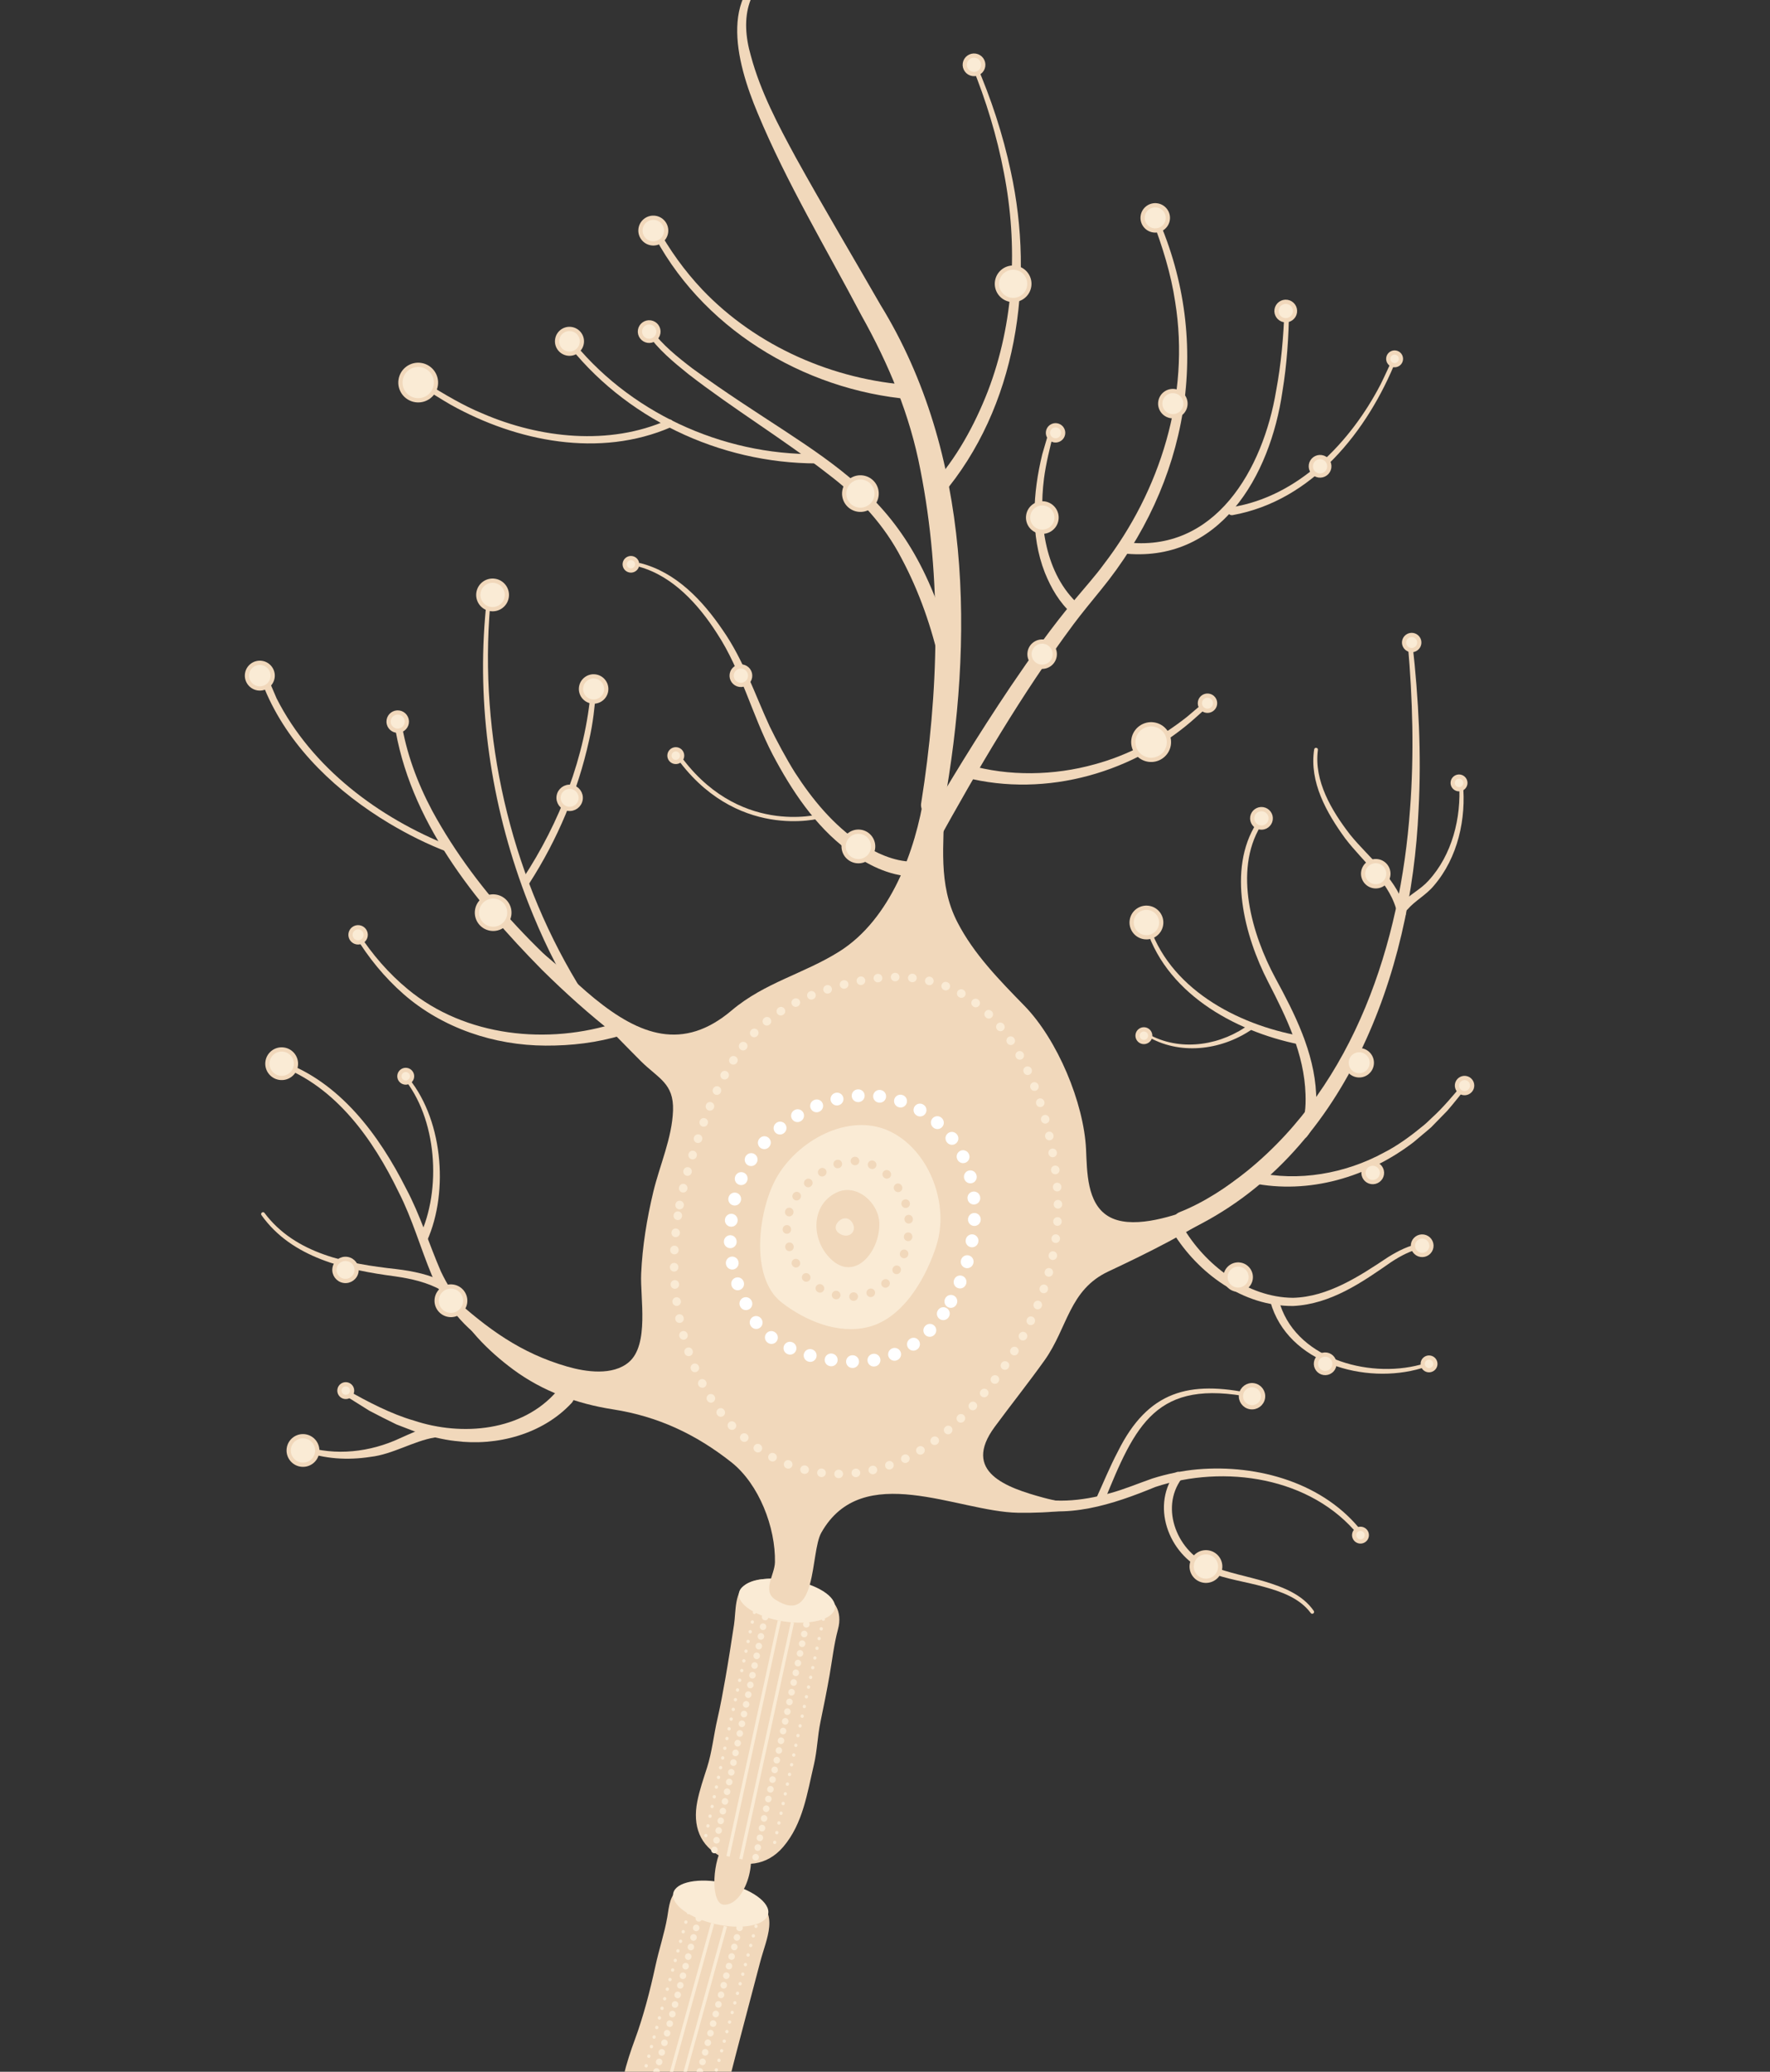 <svg width="417" height="488" viewBox="0 0 417 488" fill="none" xmlns="http://www.w3.org/2000/svg">
<rect x="0" y="0" width="417" height="488" fill="#333333" stroke="none"/>
<g clip-path="url(#clip0_463_5965)">
<g clip-path="url(#clip1_463_5965)">
<path d="M176.155 446.162C176.645 446.428 177.133 446.708 177.618 447.001C183.802 450.696 180.56 456.474 179.058 462.279C176.586 471.781 174.039 481.149 171.636 490.648C170.002 497.125 167.882 507.783 159.399 508.096C153.371 508.314 145.998 505.169 145.738 498.343C145.519 492.652 147.683 485.482 149.553 480.469C151.576 474.991 153.142 468.951 154.438 462.979C155.267 459.137 156.538 455.432 157.21 451.552C157.644 449.022 157.753 446.129 160.292 444.783C165.656 441.918 171.242 443.494 176.179 446.179L176.155 446.162Z" fill="#F1D8BB"/>
<path d="M180.972 450.842C181.551 448.171 177.019 444.896 170.851 443.556C164.672 442.201 159.191 443.28 158.612 445.951C158.031 448.634 162.552 451.894 168.731 453.249C174.91 454.604 180.392 453.525 180.972 450.842Z" fill="#FAEBD5"/>
<path d="M168.3 443.581C168.22 437.871 170.939 429.848 175.411 433.685C179.004 436.773 175.771 448.89 170.536 448.647C169.048 448.579 168.346 446.348 168.3 443.581Z" fill="#F1D8BB"/>
<path d="M192.722 374.747C196.609 376.562 198.574 379.519 197.42 383.787C196.481 387.285 196.071 390.974 195.449 394.536C194.805 398.243 194.054 401.934 193.289 405.623C192.594 408.955 192.535 412.319 191.764 415.612C190.172 422.341 189.189 429.545 184.538 435.009C180.686 439.537 175.303 440.073 170.11 437.457C164.79 434.781 163.174 430.015 164.267 424.391C164.803 421.646 165.733 418.99 166.584 416.321C167.756 412.641 168.135 408.715 169.007 404.948C169.754 401.719 170.341 398.465 170.916 395.209C171.646 391.039 172.294 386.87 172.931 382.685C173.416 379.565 172.935 374.69 176.135 372.943C180.542 370.542 188.555 372.807 192.735 374.749L192.722 374.747Z" fill="#F1D8BB"/>
<path d="M196.7 378.779C197.121 376.07 192.393 373.091 186.154 372.121C179.915 371.151 174.506 372.554 174.085 375.263C173.664 377.971 178.392 380.95 184.631 381.92C190.87 382.89 196.279 381.488 196.7 378.779Z" fill="#FAEBD5"/>
<path d="M193.493 361.024C203.196 343.834 225.637 356.095 239.798 356.325C247.11 356.442 255.817 355.824 262.449 352.775C257.271 354.88 251.226 354.24 245.801 352.77C237.134 350.417 226.524 346.713 234.346 336.099C238.231 330.828 242.326 325.699 246.124 320.374C251.549 312.732 251.857 303.832 261.143 299.483C270.844 294.926 280.108 290.288 289.032 284.332C293.654 281.243 298.243 277.755 301.782 273.477C294.961 272.662 287.046 282.555 280.739 284.824C275.515 286.704 266.348 289.671 261.082 286.473C256.028 283.403 256.112 275.936 255.868 270.758C255.348 259.73 249.104 244.862 241.348 236.911C235.484 230.899 229.412 224.734 225.543 217.197C220.909 208.181 222.434 198.899 222.459 189.098C222.467 185.632 223.272 178.876 221.281 176.173C218.661 177.778 218.255 183.807 217.77 187.009C215.707 200.369 209.775 216.526 197.78 224.099C189.47 229.348 180.171 231.41 172.39 237.993C160.903 247.725 150.678 243.823 140.046 235.18C134.967 231.045 130.928 226.528 125.397 222.758C130.137 228.458 134.695 234.199 140.169 239.211C143.973 242.699 147.427 246.418 151.026 249.997C155.1 254.03 158.767 255.157 158.562 261.558C158.344 268.038 155.426 274.451 153.92 280.717C152.402 287.063 151.344 293.521 151.052 300.044C150.803 305.676 152.996 316.719 148.158 320.849C144.356 324.092 138.029 323.163 133.635 321.895C122.63 318.715 114.94 313.059 106.407 305.368C108.701 312.171 115.314 318.448 120.947 322.615C127.839 327.712 135.964 330.661 144.385 331.97C154.987 333.619 163.887 337.804 172.263 344.396C178.842 349.58 182.741 359.815 182.572 368.002C182.503 370.983 179.48 374.742 182.664 376.787C192.66 383.21 190.844 365.711 193.493 361.024Z" fill="#F1D8BB"/>
<path d="M220.663 293.189C223.575 283.918 219.232 271.63 210.383 266.854C200.857 261.701 188.629 268.055 183.272 276.836C178.755 284.238 176.351 300.754 184.17 306.811C189.68 311.067 197.395 314.375 204.583 312.569C212.878 310.486 218.278 300.814 220.674 293.204L220.663 293.189Z" fill="#FAEBD5"/>
<path d="M207.159 288.029C206.997 283.285 201.761 278.582 197.009 280.93C191.312 283.743 191.072 291.158 194.988 295.765C200.898 302.708 207.396 295.001 207.159 288.029Z" fill="#F1D8BB"/>
<path d="M201.222 287.746C198.973 284.16 193.959 289.065 197.765 291.139C200.366 292.549 202.694 290.11 201.222 287.746Z" fill="#FAEBD5" stroke="#F1D8BB" stroke-miterlimit="10"/>
<path d="M213.374 283.543C212.025 279.43 208.723 275.34 204.556 274.013C199.169 272.291 194.967 274.874 190.87 278.262C185.131 283.014 183.983 289.784 187.009 296.523C190.037 303.25 197.326 307.103 204.533 304.742C212.416 302.147 215.769 290.837 213.374 283.543Z" stroke="#F1D8BB" stroke-width="2" stroke-linecap="round" stroke-linejoin="round" stroke-dasharray="0.05 4.1"/>
<path d="M224.006 306.56C228.686 297.931 230.948 287.499 228.754 277.775C226.965 269.827 221.396 263.236 213.897 260.031C204.445 255.977 193.775 258.439 185.661 264.276C176.562 270.83 172.603 278.768 172.084 290.083C171.724 297.914 173.603 303.183 177.223 310.042C181.784 318.652 196.925 321.863 205.862 320.383C214.252 318.995 220.211 313.531 223.993 306.558L224.006 306.56Z" stroke="white" stroke-width="3" stroke-linecap="round" stroke-linejoin="round" stroke-dasharray="0.05 5.01"/>
<path d="M160.106 283.868C160.726 280.497 161.573 277.147 162.599 273.88C165.779 263.767 169.358 253.458 176.107 245.098C182.956 236.63 194.934 232.06 205.549 230.556C234.971 226.4 246.67 254.818 249.006 278.965C250.361 292.856 246.067 306.889 238.753 318.616C232.204 329.102 221.498 341.091 209.503 345.155C190.631 351.563 173.606 342.239 165.025 325.048C158.616 312.207 157.539 297.748 160.108 283.855L160.106 283.868Z" stroke="#FAEBD5" stroke-width="2" stroke-linecap="round" stroke-linejoin="round" stroke-dasharray="0.05 4.01"/>
<path d="M131.211 327.665C123.077 337.129 108.834 338.396 97.488 334.606C92.23 333.108 86.444 330.101 81.704 327.378C80.977 326.966 80.288 328.069 81.019 328.537L87.028 332.3C89.119 333.4 91.254 334.48 93.395 335.52C94.537 335.969 97.316 337.027 98.421 337.457C101.126 338.285 104.428 339.125 107.243 339.427C117.018 340.702 127.857 337.845 134.704 330.438C136.678 328.08 133.065 325.206 131.209 327.678L131.211 327.665Z" fill="#F1D8BB"/>
<path d="M222.329 190.111C229.447 150.639 229.026 106.909 207.427 71.797C201.004 60.613 193.702 48.341 187.513 37.152C183.338 29.473 179.167 21.603 176.908 13.174C174.288 4.172 175.935 -4.139 185.218 -8.203C185.721 -8.37 185.417 -9.219 184.89 -8.988C168.664 -3.297 173.379 14.488 178.513 26.682C185.276 42.951 194.737 58.687 202.928 74.266C209.38 85.781 214.366 97.707 216.842 110.698C221.931 136.416 221.136 163.259 217.047 189.032C216.374 192.395 221.484 193.706 222.329 190.111Z" fill="#F1D8BB"/>
<path d="M221.924 116.656C239.596 95.878 243.832 66.443 238.131 40.371C236.283 31.666 233.485 23.195 229.968 15.06C229.847 14.783 229.525 14.665 229.263 14.773C228.999 14.895 228.869 15.202 228.977 15.477C232.299 23.636 234.884 32.074 236.514 40.691C239.851 57.787 238.979 75.928 232.697 92.235C229.596 100.171 225.274 108.079 219.549 114.315C217.929 115.885 220.356 118.329 221.939 116.645L221.924 116.656Z" fill="#F1D8BB"/>
<path d="M214.648 90.721C196.373 89.525 178.217 81.603 165.518 68.287C161.281 63.821 157.654 58.756 154.696 53.332C154.495 52.961 154.026 52.82 153.654 53.021C153.296 53.223 153.157 53.678 153.347 54.033C164.769 77.051 189.173 91.928 214.553 94.052C216.798 94.156 216.942 90.779 214.661 90.723L214.648 90.721Z" fill="#F1D8BB"/>
<path d="M220.451 199.121C230.33 181.238 240.728 163.436 252.925 147.028C254.683 144.663 257.421 141.336 259.307 139.018C279.923 113.857 285.928 81.106 272.632 51.039C272.495 50.692 272.097 50.535 271.763 50.673C271.428 50.811 271.259 51.193 271.383 51.539C273.811 57.913 275.876 64.435 276.873 71.172C280.403 93.071 273.369 115.612 259.968 133.015C258.246 135.413 255.407 138.602 253.496 140.902C247.904 147.512 242.92 154.597 238.077 161.732C230.384 173.182 223.207 184.903 216.332 196.876C214.846 199.596 218.881 201.95 220.461 199.149L220.451 199.121Z" fill="#F1D8BB"/>
<path d="M264.391 130.33C287.348 132.962 299.256 112.103 302.123 92.26C303.187 85.857 303.61 79.368 303.702 72.909C303.707 72.611 303.459 72.368 303.16 72.363C302.861 72.357 302.62 72.592 302.615 72.89C302.394 79.302 301.833 85.715 300.651 92.004C297.619 110.366 286.313 130.503 264.923 127.694C263.133 127.293 262.563 129.992 264.391 130.33Z" fill="#F1D8BB"/>
<path d="M290.367 121.342C309.204 117.961 322.218 101.558 328.968 84.698C329.195 84.203 328.409 83.822 328.18 84.331C327.205 86.396 326.281 88.482 325.268 90.528C318.186 104.181 305.926 116.961 290.196 119.465C288.904 119.537 289.048 121.504 290.367 121.342Z" fill="#F1D8BB"/>
<path d="M227.355 183.114C246.603 188.038 267.555 181.926 282.034 168.716L284.916 166.131C285.185 165.888 285.211 165.456 284.967 165.187C284.711 164.903 284.262 164.901 283.989 165.171C282.984 166.021 280.586 168.042 279.641 168.86C273.241 173.917 265.796 177.899 257.903 180.031C248.345 182.706 237.66 182.908 228.194 180.171C226.251 179.611 225.37 182.561 227.352 183.127L227.355 183.114Z" fill="#F1D8BB"/>
<path d="M214.895 202.963C210.571 202.902 206.37 200.916 202.759 198.642C196.388 194.401 191.38 188.319 187.263 181.94C185.341 178.88 182.897 174.353 181.311 171.06C177.865 163.603 175.149 155.402 170.267 148.415C165.544 141.466 159.294 134.782 150.826 132.636C150.589 132.586 150.347 132.739 150.296 132.976C150.24 133.252 150.422 133.485 150.688 133.526C158.61 135.764 164.65 142.483 168.964 149.259C174.605 157.847 177.205 168.464 182.021 177.712C186.484 186.157 191.965 194.461 199.699 200.273C204.152 203.618 209.424 206.341 215.113 206.464C217.513 206.361 217.305 202.793 214.892 202.976L214.895 202.963Z" fill="#F1D8BB"/>
<path d="M193.25 192.24C193.25 192.24 173.384 197.772 159.294 177.455" stroke="#F1D8BB" stroke-linecap="round" stroke-linejoin="round"/>
<path d="M225.027 155.759C214.493 113.447 194.766 109.85 163.156 86.808C159.613 84.095 156.062 81.258 153.491 77.73C153.281 77.412 152.833 77.315 152.526 77.54C152.234 77.753 152.157 78.162 152.381 78.469C155.065 82.327 158.628 85.261 162.164 88.109C172.863 96.408 184.575 103.451 195.192 111.752C202.322 117.157 208.319 123.625 212.424 131.579C216.57 139.349 219.577 147.962 221.432 156.532C221.952 158.884 225.552 158.166 225.029 155.745L225.027 155.759Z" fill="#F1D8BB"/>
<path d="M192.285 106.962C170.078 107.222 147.811 97.001 134.145 79.387C133.628 78.681 132.495 79.484 133.079 80.201C146.915 98.466 169.52 109.148 192.407 109.157C193.901 109.104 193.827 106.862 192.301 106.951L192.285 106.962Z" fill="#F1D8BB"/>
<path d="M157.25 98.945C143.578 105.033 127.206 103.249 113.7 97.409C109.101 95.525 104.629 92.83 100.401 90.228C99.666 89.788 98.946 90.913 99.706 91.371C101.883 92.703 104.023 94.096 106.238 95.365C121.786 104.024 141.275 107.925 158.123 100.604C159.272 100.048 158.387 98.292 157.237 98.943L157.25 98.945Z" fill="#F1D8BB"/>
<path d="M147.067 240.936C129.274 227.263 112.654 210.863 101.843 191.014C98.311 184.373 95.657 177.256 94.521 169.845C94.368 168.815 92.723 168.967 92.864 170.077C96.27 193.207 111.778 212.291 127.722 228.477C133.192 233.87 138.856 238.979 144.982 243.74C145.748 244.335 146.846 244.193 147.442 243.428C148.055 242.64 147.881 241.484 147.069 240.923L147.067 240.936Z" fill="#F1D8BB"/>
<path d="M137.471 233.95C121.069 207.915 113.284 176.23 115.26 145.559L115.702 139.386C115.741 139.134 115.548 138.886 115.291 138.873C115.049 138.849 114.83 139.033 114.804 139.287L114.274 145.501C112.407 168.288 116.169 191.501 124.495 212.785C127.552 220.55 131.109 228.079 135.64 235.216C135.969 235.729 136.654 235.876 137.166 235.562C137.709 235.225 137.838 234.483 137.454 233.975L137.471 233.95Z" fill="#F1D8BB"/>
<path d="M124.677 208.109C131.32 197.801 136.133 186.392 138.77 174.427C139.701 170.451 140.129 166.384 140.46 162.329C140.485 161.992 140.231 161.695 139.895 161.67C139.545 161.642 139.245 161.908 139.231 162.26C137.92 178.225 131.901 193.716 123.126 207.039C122.385 208.038 123.965 209.182 124.675 208.122L124.677 208.109Z" fill="#F1D8BB"/>
<path d="M106.073 199.301C89.221 192.629 73.495 180.909 65.171 164.52C64.646 163.337 63.447 160.445 62.925 159.248C62.484 158.228 60.885 158.877 61.335 159.926L62.864 163.495C68.674 176.515 79.613 186.688 91.688 193.937C96.116 196.57 100.701 198.888 105.566 200.718C105.953 200.86 106.391 200.67 106.535 200.271C106.692 199.873 106.464 199.416 106.062 199.286L106.073 199.301Z" fill="#F1D8BB"/>
<path d="M145.499 240.855C129.163 246.203 109.617 244.238 96.088 233.023C91.584 229.304 87.701 224.838 84.505 219.894C84.363 219.668 84.061 219.594 83.819 219.747C83.593 219.889 83.532 220.192 83.661 220.416C86.75 225.52 90.57 230.221 95.103 234.189C104.269 242.182 116.417 246.247 128.522 246.293C134.662 246.323 140.63 245.619 146.562 243.835C147.391 243.584 147.87 242.693 147.604 241.863C147.333 240.977 146.354 240.526 145.499 240.855Z" fill="#F1D8BB"/>
<path d="M279.663 289.906C316.835 272.527 332.525 229.275 334.204 190.698C334.895 177.669 334.226 164.619 332.773 151.706C332.739 151.401 332.471 151.196 332.168 151.217C331.876 151.253 331.658 151.519 331.681 151.808C332.824 164.7 333.175 177.687 332.195 190.562C329.935 222.1 319.118 255.217 293.924 275.737C289.092 279.65 283.672 283.227 277.921 285.515C275.016 286.668 276.681 291.033 279.652 289.891L279.663 289.906Z" fill="#F1D8BB"/>
<path d="M102.663 90.756C103.016 88.485 101.456 86.339 99.167 85.983C96.879 85.627 94.743 87.186 94.388 89.469C94.033 91.753 95.595 93.886 97.883 94.242C100.171 94.598 102.307 93.04 102.663 90.756Z" fill="#FAEBD5" stroke="#F1D8BB" stroke-miterlimit="10"/>
<path d="M137.052 80.846C137.3 79.252 136.21 77.764 134.613 77.515C133.017 77.267 131.526 78.355 131.279 79.948C131.031 81.541 132.121 83.03 133.717 83.278C135.314 83.526 136.804 82.439 137.052 80.846Z" fill="#FAEBD5" stroke="#F1D8BB" stroke-miterlimit="10"/>
<path d="M150.093 133.147C150.217 132.351 149.666 131.599 148.868 131.474C148.07 131.35 147.317 131.9 147.193 132.696C147.069 133.493 147.62 134.245 148.418 134.369C149.216 134.493 149.969 133.944 150.093 133.147Z" fill="#FAEBD5" stroke="#F1D8BB" stroke-miterlimit="10"/>
<path d="M176.706 159.492C176.892 158.297 176.069 157.19 174.885 157.006C173.702 156.822 172.58 157.64 172.396 158.822C172.212 160.003 173.033 161.124 174.217 161.308C175.401 161.492 176.522 160.674 176.706 159.492Z" fill="#FAEBD5" stroke="#F1D8BB" stroke-miterlimit="10"/>
<path d="M313.154 110.172C313.34 108.977 312.517 107.87 311.333 107.685C310.149 107.501 309.027 108.32 308.844 109.501C308.66 110.683 309.48 111.803 310.664 111.987C311.848 112.172 312.97 111.353 313.154 110.172Z" fill="#FAEBD5" stroke="#F1D8BB" stroke-miterlimit="10"/>
<path d="M231.628 15.604C231.813 14.409 230.991 13.302 229.807 13.118C228.623 12.934 227.501 13.752 227.317 14.934C227.134 16.116 227.954 17.236 229.138 17.42C230.322 17.604 231.444 16.786 231.628 15.604Z" fill="#FAEBD5" stroke="#F1D8BB" stroke-miterlimit="10"/>
<path d="M155.097 78.443C155.283 77.248 154.46 76.141 153.276 75.957C152.092 75.773 150.97 76.591 150.787 77.773C150.603 78.955 151.423 80.075 152.607 80.259C153.791 80.443 154.913 79.625 155.097 78.443Z" fill="#FAEBD5" stroke="#F1D8BB" stroke-miterlimit="10"/>
<path d="M159.441 176.512C160.256 176.639 160.815 177.402 160.688 178.216C160.562 179.03 159.798 179.587 158.982 179.46C158.167 179.333 157.608 178.571 157.735 177.757C157.862 176.943 158.625 176.386 159.441 176.512Z" fill="#FAEBD5" stroke="#F1D8BB" stroke-miterlimit="10"/>
<path d="M338.147 321.491C338.273 320.681 337.711 319.914 336.899 319.788C336.088 319.662 335.319 320.222 335.194 321.032C335.068 321.842 335.63 322.609 336.441 322.735C337.252 322.862 338.021 322.301 338.147 321.491Z" fill="#FAEBD5" stroke="#F1D8BB" stroke-miterlimit="10"/>
<path d="M270.968 244.182C271.094 243.372 270.532 242.604 269.721 242.478C268.909 242.352 268.141 242.913 268.015 243.722C267.889 244.532 268.451 245.3 269.262 245.426C270.074 245.552 270.842 244.992 270.968 244.182Z" fill="#FAEBD5" stroke="#F1D8BB" stroke-miterlimit="10"/>
<path d="M328.788 83.051C329.603 83.178 330.162 83.941 330.035 84.755C329.909 85.569 329.145 86.126 328.33 85.999C327.514 85.872 326.956 85.11 327.082 84.296C327.209 83.482 327.972 82.925 328.788 83.051Z" fill="#FAEBD5" stroke="#F1D8BB" stroke-miterlimit="10"/>
<path d="M205.669 199.91C205.964 198.011 204.66 196.231 202.771 195.937C200.882 195.643 199.086 196.942 198.791 198.84C198.496 200.739 199.799 202.519 201.702 202.815C203.604 203.111 205.373 201.808 205.669 199.91Z" fill="#FAEBD5" stroke="#F1D8BB" stroke-miterlimit="10"/>
<path d="M136.785 188.329C137.006 186.908 136.028 185.573 134.605 185.352C133.182 185.131 131.845 186.106 131.624 187.527C131.403 188.947 132.381 190.282 133.804 190.504C135.227 190.725 136.564 189.75 136.785 188.329Z" fill="#FAEBD5" stroke="#F1D8BB" stroke-miterlimit="10"/>
<path d="M142.793 162.745C143.045 161.126 141.932 159.606 140.309 159.354C138.687 159.102 137.165 160.211 136.913 161.831C136.661 163.451 137.774 164.97 139.397 165.223C141.02 165.475 142.541 164.365 142.793 162.745Z" fill="#FAEBD5" stroke="#F1D8BB" stroke-miterlimit="10"/>
<path d="M248.459 154.547C248.711 152.927 247.598 151.408 245.975 151.156C244.352 150.903 242.831 152.013 242.579 153.633C242.327 155.253 243.44 156.772 245.063 157.024C246.685 157.277 248.207 156.167 248.459 154.547Z" fill="#FAEBD5" stroke="#F1D8BB" stroke-miterlimit="10"/>
<path d="M279.257 95.531C279.509 93.911 278.396 92.391 276.773 92.139C275.15 91.887 273.629 92.996 273.377 94.616C273.125 96.236 274.238 97.755 275.861 98.008C277.484 98.26 279.005 97.15 279.257 95.531Z" fill="#FAEBD5" stroke="#F1D8BB" stroke-miterlimit="10"/>
<path d="M275.106 51.778C275.358 50.158 274.245 48.639 272.622 48.386C270.999 48.134 269.478 49.244 269.226 50.863C268.974 52.483 270.087 54.003 271.709 54.255C273.332 54.507 274.854 53.398 275.106 51.778Z" fill="#FAEBD5" stroke="#F1D8BB" stroke-miterlimit="10"/>
<path d="M116.565 136.815C118.402 137.1 119.66 138.818 119.375 140.651C119.09 142.485 117.37 143.739 115.533 143.454C113.696 143.168 112.438 141.45 112.723 139.617C113.008 137.784 114.728 136.529 116.565 136.815Z" fill="#FAEBD5" stroke="#F1D8BB" stroke-miterlimit="10"/>
<path d="M64.204 159.61C64.46 157.964 63.325 156.414 61.675 156.157C60.026 155.901 58.473 157.033 58.217 158.68C57.961 160.326 59.096 161.876 60.746 162.132C62.396 162.389 63.948 161.257 64.204 159.61Z" fill="#FAEBD5" stroke="#F1D8BB" stroke-miterlimit="10"/>
<path d="M156.91 54.777C157.166 53.131 156.031 51.581 154.381 51.324C152.732 51.068 151.179 52.2 150.923 53.846C150.667 55.493 151.803 57.043 153.452 57.299C155.102 57.556 156.654 56.424 156.91 54.777Z" fill="#FAEBD5" stroke="#F1D8BB" stroke-miterlimit="10"/>
<path d="M95.826 170.306C96.007 169.138 95.198 168.033 94.027 167.851C92.857 167.669 91.75 168.476 91.569 169.644C91.387 170.813 92.196 171.917 93.367 172.099C94.537 172.282 95.644 171.474 95.826 170.306Z" fill="#FAEBD5" stroke="#F1D8BB" stroke-miterlimit="10"/>
<path d="M119.962 215.562C120.286 213.478 118.859 211.529 116.77 211.204C114.681 210.879 112.73 212.303 112.406 214.387C112.082 216.472 113.509 218.421 115.597 218.746C117.686 219.07 119.638 217.647 119.962 215.562Z" fill="#FAEBD5" stroke="#F1D8BB" stroke-miterlimit="10"/>
<path d="M206.484 116.853C206.808 114.769 205.381 112.82 203.292 112.495C201.204 112.17 199.252 113.594 198.928 115.678C198.604 117.763 200.031 119.712 202.12 120.037C204.208 120.361 206.16 118.938 206.484 116.853Z" fill="#FAEBD5" stroke="#F1D8BB" stroke-miterlimit="10"/>
<path d="M242.465 67.441C242.789 65.356 241.362 63.407 239.273 63.083C237.185 62.758 235.233 64.182 234.909 66.266C234.585 68.351 236.012 70.3 238.101 70.624C240.189 70.949 242.141 69.526 242.465 67.441Z" fill="#FAEBD5" stroke="#F1D8BB" stroke-miterlimit="10"/>
<path d="M86.132 220.474C86.284 219.491 85.608 218.584 84.637 218.433C83.666 218.282 82.744 218.954 82.593 219.923C82.442 220.893 83.117 221.814 84.088 221.965C85.059 222.116 85.981 221.443 86.132 220.474Z" fill="#FAEBD5" stroke="#F1D8BB" stroke-miterlimit="10"/>
<path d="M334.353 151.625C334.505 150.643 333.829 149.735 332.858 149.584C331.887 149.433 330.965 150.106 330.814 151.075C330.663 152.044 331.338 152.965 332.309 153.116C333.28 153.267 334.202 152.594 334.353 151.625Z" fill="#FAEBD5" stroke="#F1D8BB" stroke-miterlimit="10"/>
<path d="M275.347 175.441C275.703 173.157 274.129 171.009 271.841 170.653C269.553 170.297 267.402 171.867 267.046 174.15C266.691 176.434 268.265 178.583 270.553 178.938C272.841 179.294 274.992 177.725 275.347 175.441Z" fill="#FAEBD5" stroke="#F1D8BB" stroke-miterlimit="10"/>
<path d="M331.202 214.913C329.534 207.242 322.682 202.328 318.058 196.578C313.737 190.983 309.517 183.949 310.488 176.648C310.6 176.108 309.715 175.93 309.613 176.499C308.415 184.2 312.543 191.477 316.91 197.474C321.217 203.161 327.764 208.109 329.203 215.241C329.395 216.549 331.43 216.254 331.202 214.913Z" fill="#F1D8BB"/>
<path d="M343.761 184.528C344.299 192.635 342.106 201.391 336.548 207.435C334.65 209.561 332.076 210.697 330.088 212.877C329.214 213.856 330.694 215.201 331.595 214.226C333.345 212.173 336.056 210.772 337.824 208.599C343.465 202.024 345.474 192.872 344.634 184.432C344.57 183.878 343.686 183.959 343.761 184.528Z" fill="#F1D8BB"/>
<path d="M307.86 267.773C310.248 264.772 310.198 261.147 310.073 257.66C309.615 247.811 305.005 238.731 300.46 230.368C294.97 220.2 290.574 205.183 296.974 194.606C297.421 194.009 296.459 193.274 296.017 193.926C289.05 204.824 293.228 220.541 298.732 231.228C303.106 239.728 307.276 248.222 307.573 257.788C307.653 260.52 307.578 263.894 305.852 265.965C304.625 267.284 306.652 269.149 307.862 267.76L307.86 267.773Z" fill="#F1D8BB"/>
<path d="M276.266 290.194C282.283 299.955 292.859 307.732 304.675 307.625C313.532 307.18 320.865 302.078 327.756 297.275C330.061 295.77 332.499 294.463 335.145 294.004C335.468 293.946 335.679 293.638 335.618 293.33C335.559 293.008 335.264 292.799 334.944 292.844C332.029 293.275 329.406 294.635 327.008 296.125C320.244 300.635 312.853 305.497 304.607 305.697C293.829 305.612 283.838 297.926 278.598 288.87C277.737 287.308 275.354 288.611 276.253 290.192L276.266 290.194Z" fill="#F1D8BB"/>
<path d="M240.406 354.692C251.134 358.074 262.245 354.348 272.173 350.262C288.393 344.87 308.922 347.871 320.086 361.682C320.509 362.292 321.517 361.592 321.027 360.972C312.067 349.285 296.388 344.889 282.152 346.102C278.546 346.425 274.971 347.161 271.504 348.254C268.206 349.4 264.851 350.823 261.495 351.729C254.84 353.605 247.675 354.299 241.239 352.143C239.557 351.568 238.667 354.136 240.406 354.692Z" fill="#F1D8BB"/>
<path d="M260.014 353.974C267.533 335.411 272.346 324.696 294.894 329.167C295.436 329.279 295.627 328.397 295.057 328.295C280.146 325.093 270.458 327.639 263.382 341.865C261.432 345.559 259.877 349.424 258.17 353.13C257.615 354.335 259.457 355.193 260.016 353.961L260.014 353.974Z" fill="#F1D8BB"/>
<path d="M299.294 306.652C303.35 321.14 321.687 326.235 334.876 322.288C335.405 322.126 335.168 321.287 334.625 321.447C322.182 324.802 304.765 319.837 301.263 306.17C300.961 304.871 298.966 305.35 299.308 306.654L299.294 306.652Z" fill="#F1D8BB"/>
<path d="M117.254 314.561C111.306 311.365 106.843 305.721 103.883 299.523C101.063 293.033 99.006 286.199 95.66 279.94C89.306 267.353 80.049 254.776 66.221 249.947C65.508 249.714 65.082 250.79 65.831 251.056C79.2 256.031 87.917 268.401 93.919 280.798C97.159 287.122 99.051 293.971 101.782 300.501C104.795 307.062 109.397 313.217 115.961 316.917C117.52 317.757 118.833 315.446 117.254 314.561Z" fill="#F1D8BB"/>
<path d="M104.961 302.138C101.35 300.217 97.266 299.405 93.374 298.936C81.988 297.683 69.564 295.397 62.299 285.687C61.974 285.242 61.249 285.782 61.602 286.231C68.778 296.336 81.56 299.125 93.135 300.653C96.999 301.213 100.72 302.077 104.016 303.923C105.183 304.566 106.172 302.762 104.961 302.138Z" fill="#F1D8BB"/>
<path d="M101.938 335.95C99.005 336.5 96.62 337.734 94.208 338.787C87.228 342.053 79.041 343.011 71.66 340.625C70.962 340.381 70.551 341.446 71.256 341.732C76.335 343.678 81.925 344.003 87.287 343.164C92.473 342.583 97.447 339.427 102.384 338.603C104.171 338.324 103.756 335.648 101.951 335.952L101.938 335.95Z" fill="#F1D8BB"/>
<path d="M276.728 347.162C270.923 355.316 275.809 367.009 284.783 370.363C289.08 371.997 293.484 372.586 297.716 373.761C301.819 374.888 306.199 376.426 308.799 379.944C308.945 380.144 309.211 380.185 309.411 380.04C309.608 379.907 309.652 379.628 309.506 379.429C306.858 375.604 302.308 373.849 298.041 372.547C293.773 371.258 289.34 370.5 285.384 368.865C277.506 365.818 273.135 355.375 278.392 348.291C279.174 347.203 277.477 346.028 276.73 347.149L276.728 347.162Z" fill="#F1D8BB"/>
<path d="M100.61 292.269C105.872 280.508 104.289 262.91 95.561 253.149C95.176 252.736 94.523 253.341 94.922 253.757C102.997 263.335 104.112 280.262 98.802 291.362C98.183 292.544 100.011 293.495 100.61 292.269Z" fill="#F1D8BB"/>
<path d="M306.403 244.021C291.369 241.343 275.149 232.715 270.533 217.189C270.413 216.64 269.524 216.842 269.681 217.41C274.098 233.599 290.534 242.859 306.093 246.012C307.41 246.217 307.749 244.216 306.403 244.021Z" fill="#F1D8BB"/>
<path d="M294.981 278.661C308.409 281.416 322.315 277.241 333.002 269.057C333.934 268.236 336.256 266.354 337.159 265.542C337.997 264.707 340.095 262.517 340.951 261.658C342.54 259.851 343.997 257.929 345.525 256.073C345.997 255.493 345.134 254.734 344.634 255.322C342.426 257.957 339.995 260.884 337.425 263.217C336.668 263.97 335.632 264.937 334.785 265.567C332.173 267.731 329.075 269.956 326.057 271.486C316.961 276.449 305.864 278.422 295.721 276.097C293.955 275.537 293.153 278.241 295.004 278.692L294.981 278.661Z" fill="#F1D8BB"/>
<path d="M273.539 217.833C273.834 215.934 272.53 214.154 270.628 213.858C268.726 213.562 266.943 214.863 266.648 216.761C266.353 218.66 267.656 220.44 269.559 220.736C271.461 221.032 273.244 219.731 273.539 217.833Z" fill="#FAEBD5" stroke="#F1D8BB" stroke-miterlimit="10"/>
<path d="M294.505 241.15C287.968 246.131 278.655 247.756 271.171 243.927C270.832 243.738 270.544 244.278 270.9 244.442C278.623 248.662 288.316 247.218 295.338 242.191C296.076 241.653 295.213 240.54 294.507 241.137L294.505 241.15Z" fill="#F1D8BB"/>
<path d="M327.057 206.259C327.309 204.639 326.196 203.12 324.573 202.868C322.95 202.615 321.429 203.725 321.177 205.345C320.925 206.965 322.038 208.484 323.661 208.736C325.284 208.989 326.805 207.879 327.057 206.259Z" fill="#FAEBD5" stroke="#F1D8BB" stroke-miterlimit="10"/>
<path d="M323.158 250.787C323.41 249.167 322.298 247.647 320.675 247.395C319.052 247.143 317.53 248.252 317.279 249.872C317.027 251.492 318.139 253.011 319.762 253.264C321.385 253.516 322.907 252.406 323.158 250.787Z" fill="#FAEBD5" stroke="#F1D8BB" stroke-miterlimit="10"/>
<path d="M299.347 193.098C299.533 191.903 298.711 190.796 297.527 190.612C296.343 190.428 295.221 191.246 295.037 192.428C294.853 193.61 295.674 194.73 296.858 194.914C298.042 195.098 299.163 194.28 299.347 193.098Z" fill="#FAEBD5" stroke="#F1D8BB" stroke-miterlimit="10"/>
<path d="M325.562 276.603C325.747 275.408 324.925 274.301 323.741 274.117C322.557 273.933 321.435 274.751 321.251 275.933C321.068 277.115 321.888 278.235 323.072 278.419C324.256 278.603 325.378 277.785 325.562 276.603Z" fill="#FAEBD5" stroke="#F1D8BB" stroke-miterlimit="10"/>
<path d="M305.066 73.597C305.252 72.402 304.429 71.295 303.245 71.111C302.061 70.927 300.94 71.745 300.756 72.927C300.572 74.109 301.392 75.229 302.576 75.413C303.76 75.597 304.882 74.779 305.066 73.597Z" fill="#FAEBD5" stroke="#F1D8BB" stroke-miterlimit="10"/>
<path d="M337.212 293.768C337.398 292.573 336.575 291.466 335.391 291.282C334.207 291.098 333.086 291.916 332.902 293.098C332.718 294.28 333.538 295.4 334.722 295.584C335.906 295.768 337.028 294.95 337.212 293.768Z" fill="#FAEBD5" stroke="#F1D8BB" stroke-miterlimit="10"/>
<path d="M254.242 142.5C246.153 135.205 244.653 123.032 245.956 112.723C246.358 109.522 247.402 105.088 248.259 101.944C248.452 101.226 247.344 100.904 247.122 101.631L245.551 107.003C243.331 116.109 242.681 125.989 246.16 134.893C247.66 138.567 249.543 141.879 252.591 144.623C253.154 145.119 253.994 145.059 254.49 144.497C255.035 143.888 254.894 142.955 254.244 142.487L254.242 142.5Z" fill="#F1D8BB"/>
<path d="M248.876 122.424C249.161 120.592 247.9 118.886 246.077 118.603C244.255 118.32 242.536 119.562 242.251 121.394C241.966 123.226 243.213 124.93 245.049 125.215C246.885 125.501 248.593 124.243 248.876 122.424Z" fill="#FAEBD5" stroke="#F1D8BB" stroke-miterlimit="10"/>
<path d="M346.808 255.974C346.961 254.991 346.284 254.084 345.313 253.933C344.342 253.782 343.42 254.454 343.269 255.424C343.118 256.393 343.793 257.314 344.764 257.465C345.735 257.616 346.657 256.943 346.808 255.974Z" fill="#FAEBD5" stroke="#F1D8BB" stroke-miterlimit="10"/>
<path d="M286.243 165.916C286.396 164.934 285.72 164.026 284.749 163.875C283.778 163.724 282.855 164.397 282.705 165.366C282.554 166.335 283.228 167.256 284.199 167.407C285.171 167.558 286.093 166.885 286.243 165.916Z" fill="#FAEBD5" stroke="#F1D8BB" stroke-miterlimit="10"/>
<path d="M250.449 102.23C250.602 101.247 249.925 100.34 248.954 100.189C247.983 100.038 247.061 100.71 246.91 101.679C246.76 102.649 247.434 103.569 248.405 103.72C249.376 103.871 250.298 103.199 250.449 102.23Z" fill="#FAEBD5" stroke="#F1D8BB" stroke-miterlimit="10"/>
<path d="M294.639 301.278C294.891 299.658 293.779 298.139 292.156 297.886C290.533 297.634 289.011 298.744 288.759 300.363C288.508 301.983 289.62 303.503 291.243 303.755C292.866 304.007 294.387 302.898 294.639 301.278Z" fill="#FAEBD5" stroke="#F1D8BB" stroke-miterlimit="10"/>
<path d="M314.359 321.574C314.545 320.379 313.723 319.272 312.539 319.088C311.355 318.904 310.233 319.722 310.049 320.904C309.866 322.085 310.686 323.206 311.87 323.39C313.054 323.574 314.176 322.756 314.359 321.574Z" fill="#FAEBD5" stroke="#F1D8BB" stroke-miterlimit="10"/>
<path d="M345.214 184.645C345.34 183.836 344.778 183.068 343.966 182.942C343.155 182.816 342.386 183.376 342.26 184.186C342.134 184.996 342.696 185.764 343.508 185.89C344.319 186.016 345.088 185.455 345.214 184.645Z" fill="#FAEBD5" stroke="#F1D8BB" stroke-miterlimit="10"/>
<path d="M66.875 247.234C68.711 247.519 69.969 249.237 69.684 251.07C69.399 252.904 67.679 254.158 65.842 253.873C64.006 253.587 62.748 251.869 63.033 250.036C63.318 248.203 65.038 246.948 66.875 247.234Z" fill="#FAEBD5" stroke="#F1D8BB" stroke-miterlimit="10"/>
<path d="M106.751 303.07C108.588 303.355 109.846 305.073 109.561 306.906C109.276 308.739 107.556 309.994 105.719 309.709C103.882 309.423 102.624 307.705 102.909 305.872C103.194 304.039 104.914 302.784 106.751 303.07Z" fill="#FAEBD5" stroke="#F1D8BB" stroke-miterlimit="10"/>
<path d="M71.893 338.337C73.73 338.623 74.988 340.34 74.703 342.174C74.418 344.007 72.698 345.262 70.861 344.976C69.024 344.69 67.766 342.973 68.051 341.14C68.336 339.306 70.056 338.052 71.893 338.337Z" fill="#FAEBD5" stroke="#F1D8BB" stroke-miterlimit="10"/>
<path d="M284.627 365.675C286.464 365.961 287.722 367.678 287.437 369.512C287.152 371.345 285.432 372.6 283.595 372.314C281.758 372.028 280.5 370.311 280.785 368.477C281.07 366.644 282.79 365.39 284.627 365.675Z" fill="#FAEBD5" stroke="#F1D8BB" stroke-miterlimit="10"/>
<path d="M83.977 299.528C84.198 298.108 83.22 296.773 81.796 296.551C80.373 296.33 79.036 297.305 78.815 298.726C78.594 300.147 79.572 301.482 80.995 301.703C82.419 301.924 83.756 300.949 83.977 299.528Z" fill="#FAEBD5" stroke="#F1D8BB" stroke-miterlimit="10"/>
<path d="M297.547 329.28C297.768 327.86 296.791 326.525 295.367 326.303C293.944 326.082 292.607 327.057 292.386 328.478C292.165 329.899 293.143 331.234 294.566 331.455C295.99 331.676 297.326 330.701 297.547 329.28Z" fill="#FAEBD5" stroke="#F1D8BB" stroke-miterlimit="10"/>
<path d="M321.997 361.83C322.123 361.02 321.561 360.253 320.75 360.127C319.938 360 319.17 360.561 319.044 361.371C318.918 362.181 319.48 362.948 320.292 363.074C321.103 363.2 321.871 362.64 321.997 361.83Z" fill="#FAEBD5" stroke="#F1D8BB" stroke-miterlimit="10"/>
<path d="M81.687 326.084C82.502 326.21 83.061 326.973 82.934 327.787C82.808 328.601 82.044 329.158 81.229 329.031C80.413 328.905 79.855 328.142 79.981 327.328C80.108 326.514 80.871 325.957 81.687 326.084Z" fill="#FAEBD5" stroke="#F1D8BB" stroke-miterlimit="10"/>
<path d="M97.064 253.736C97.19 252.926 96.628 252.159 95.816 252.033C95.005 251.907 94.236 252.467 94.111 253.277C93.985 254.087 94.546 254.854 95.358 254.981C96.169 255.107 96.938 254.546 97.064 253.736Z" fill="#FAEBD5" stroke="#F1D8BB" stroke-miterlimit="10"/>
<path d="M167.877 453.048L153.139 506.389" stroke="#FAEBD5" stroke-width="0.77" stroke-miterlimit="10"/>
<path d="M156.116 507.219L170.904 453.736" stroke="#FAEBD5" stroke-width="0.77" stroke-miterlimit="10"/>
<path d="M164.645 451.838L149.941 505.048" stroke="#FAEBD5" stroke-width="1.53" stroke-linecap="round" stroke-linejoin="round" stroke-dasharray="0.04 2.3"/>
<path d="M162.213 450.481L147.634 503.234" stroke="#FAEBD5" stroke-width="0.77" stroke-linecap="round" stroke-linejoin="round" stroke-dasharray="0.04 2.3"/>
<path d="M178.114 453.715L164.093 504.461" stroke="#FAEBD5" stroke-width="0.77" stroke-linecap="round" stroke-linejoin="round" stroke-dasharray="0.04 2.3"/>
<path d="M174.243 454.078L159.511 507.379" stroke="#FAEBD5" stroke-width="1.53" stroke-linecap="round" stroke-linejoin="round" stroke-dasharray="0.04 2.3"/>
<path d="M183.609 381.748L171.518 437.255" stroke="#FAEBD5" stroke-width="0.77" stroke-miterlimit="10"/>
<path d="M174.537 437.901L186.692 382.16" stroke="#FAEBD5" stroke-width="0.77" stroke-miterlimit="10"/>
<path d="M180.272 380.863L168.24 436.079" stroke="#FAEBD5" stroke-width="1.53" stroke-linecap="round" stroke-linejoin="round" stroke-dasharray="0.04 2.3"/>
<path d="M177.745 379.763L165.844 434.401" stroke="#FAEBD5" stroke-width="0.77" stroke-linecap="round" stroke-linejoin="round" stroke-dasharray="0.04 2.3"/>
<path d="M193.982 381.363L182.348 434.724" stroke="#FAEBD5" stroke-width="0.77" stroke-linecap="round" stroke-linejoin="round" stroke-dasharray="0.04 2.3"/>
<path d="M189.978 382.576L177.93 437.898" stroke="#FAEBD5" stroke-width="1.53" stroke-linecap="round" stroke-linejoin="round" stroke-dasharray="0.04 2.3"/>
</g>
</g>
<defs>
<clipPath id="clip0_463_5965">
<rect width="417" height="488" fill="white"/>
</clipPath>
<clipPath id="clip1_463_5965">
<rect width="316.375" height="801.545" fill="white" transform="matrix(0.988 0.154 0.154 -0.988 -50 763.028)"/>
</clipPath>
</defs>
</svg>
